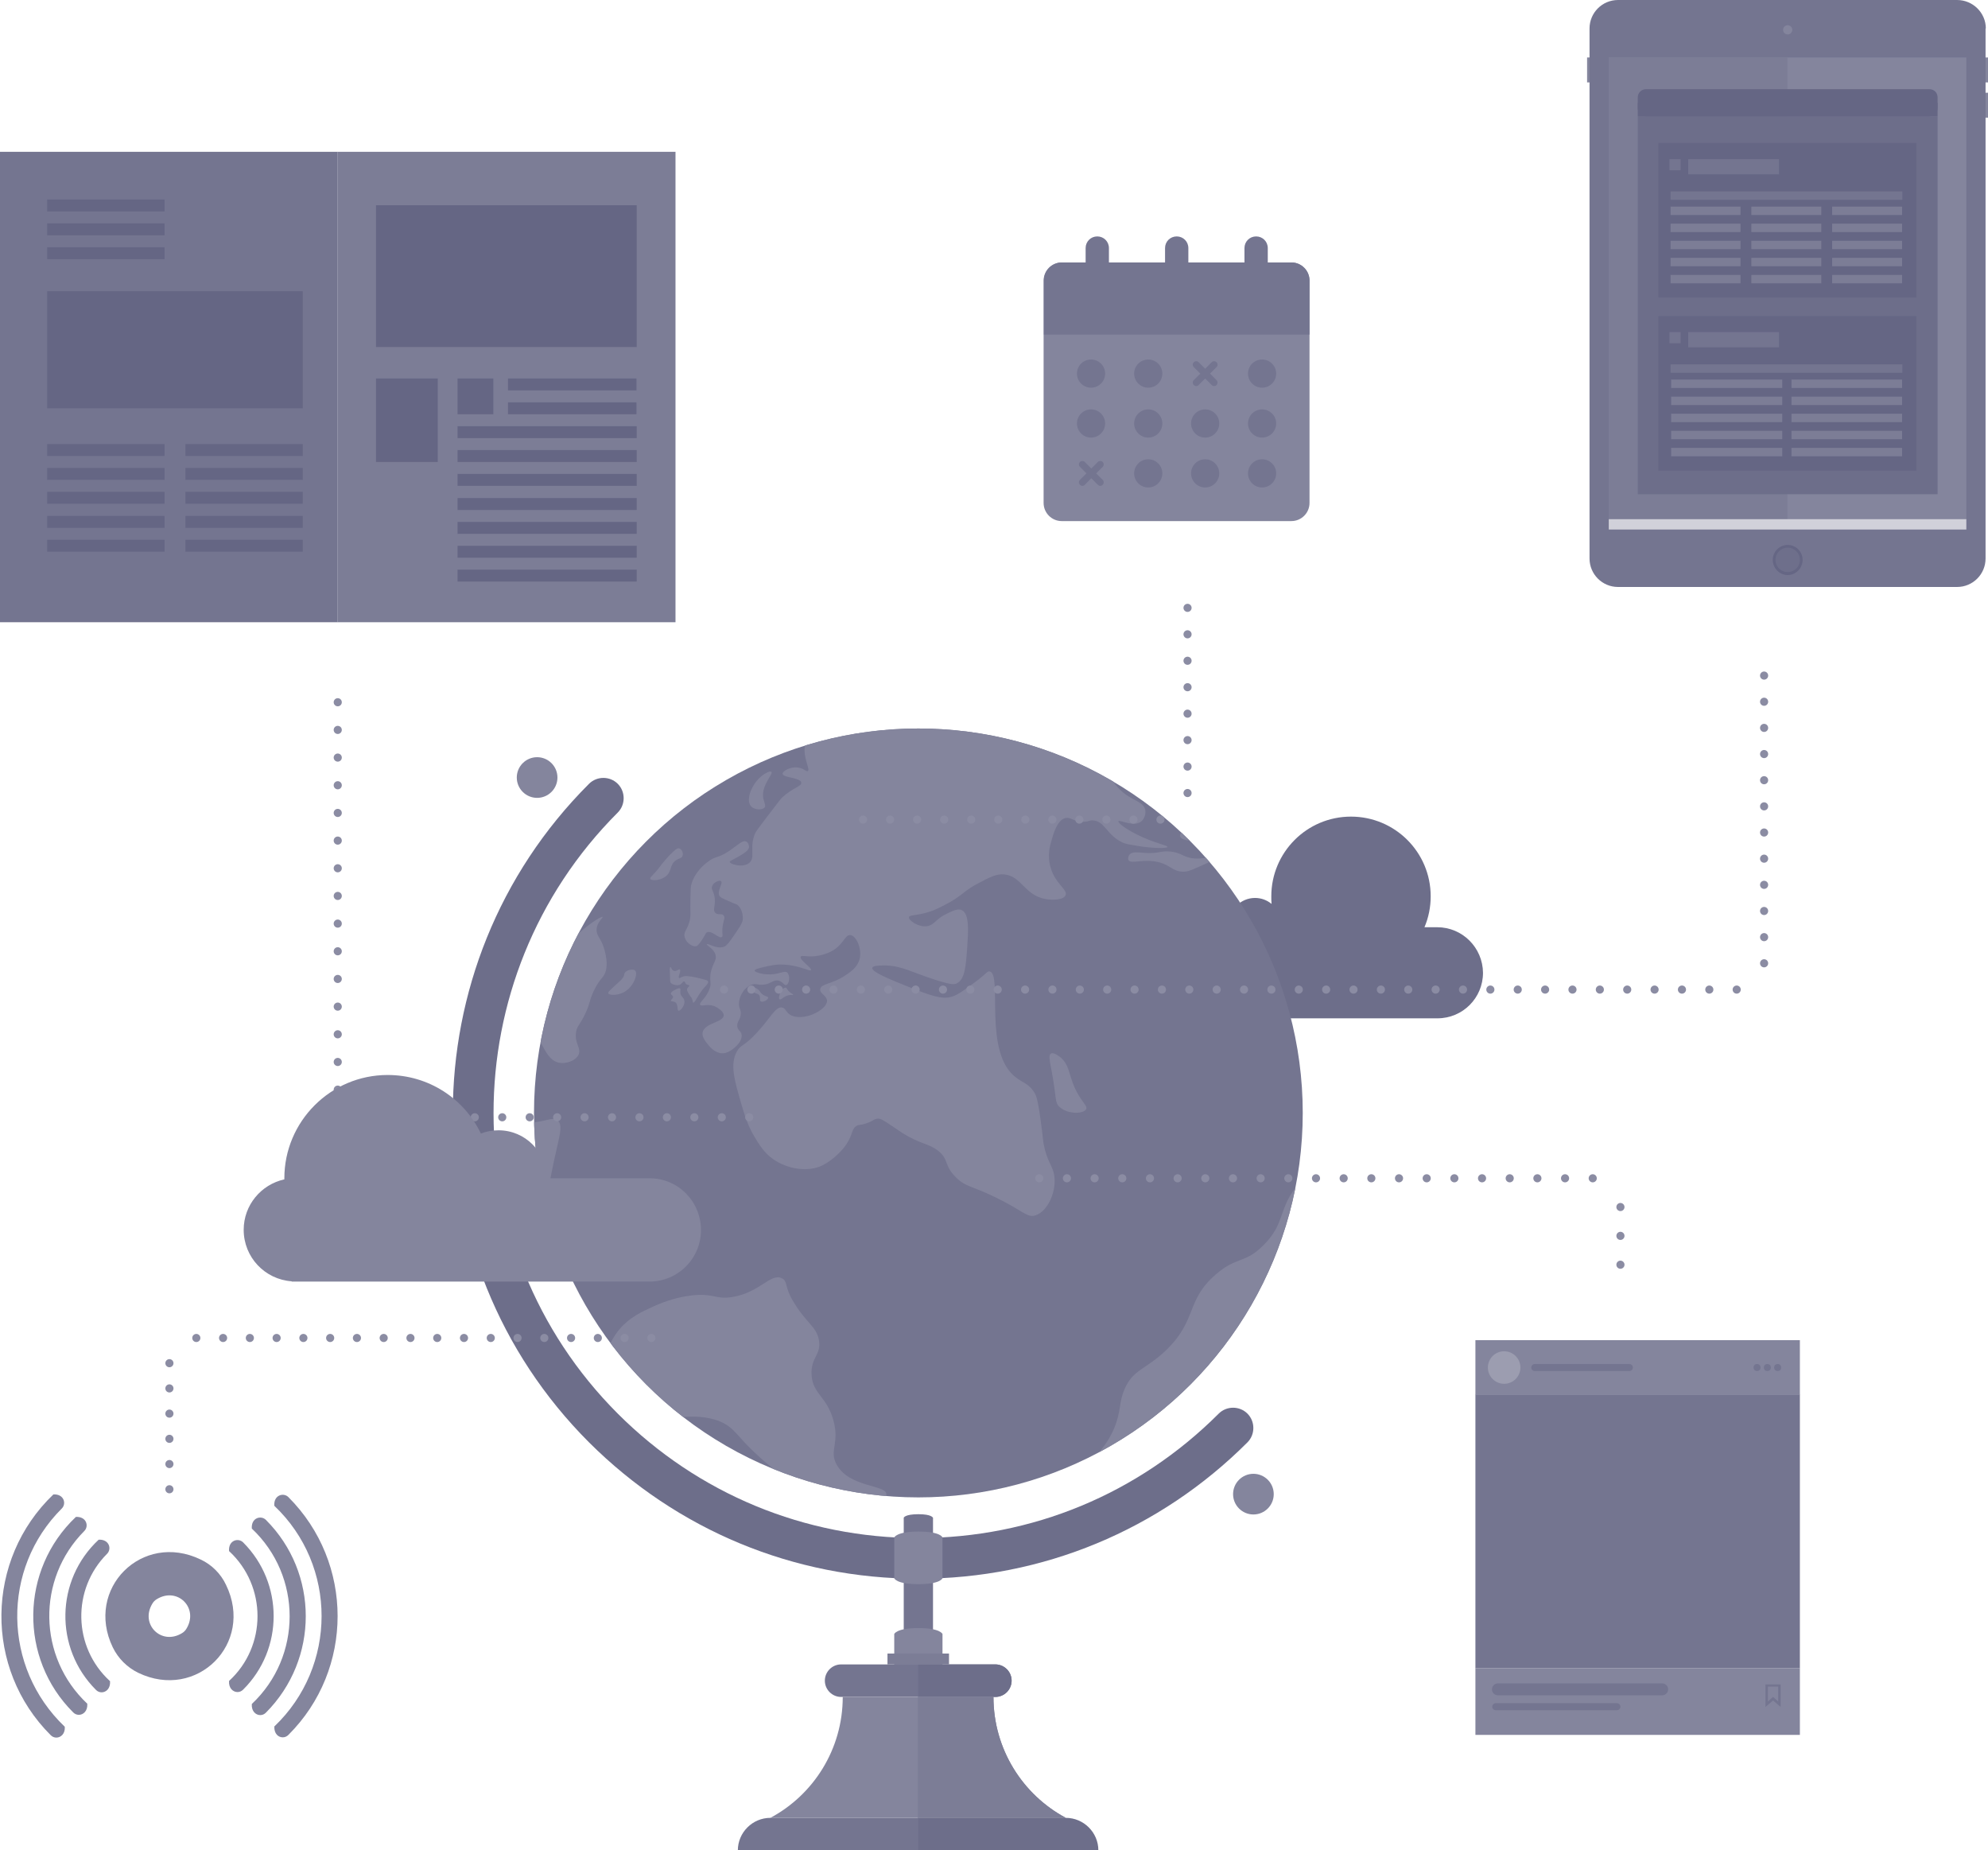 <?xml version="1.0" encoding="UTF-8"?>
<svg xmlns="http://www.w3.org/2000/svg" xmlns:xlink="http://www.w3.org/1999/xlink" viewBox="0 0 733.4 682.5">
  <path fill="#6D6E8A" d="M530.2 342h-4.7c1.5-3.5 2.3-7.4 2.3-11.4 0-16.3-13.2-29.4-29.4-29.4-16.3 0-29.4 13.2-29.4 29.4 0 1 0 1.9.1 2.8-1.7-1.4-3.8-2.2-6.1-2.2-5.3 0-9.6 4.3-9.6 9.6 0 .4 0 .8.1 1.2H451c-9.3 0-16.8 7.5-16.8 16.8s7.5 16.8 16.8 16.8h79.3c9.3 0 16.8-7.5 16.8-16.8-.1-9.3-7.6-16.8-16.9-16.8z"></path>
  <circle fill="#747590" cx="338.8" cy="410.5" r="141.8"></circle>
  <defs>
    <circle id="a" cx="338.8" cy="410.5" r="141.8"></circle>
  </defs>
  <clipPath id="b">
    <use xlink:href="#a" overflow="visible"></use>
  </clipPath>
  <g clip-path="url(#b)" fill="#84859D">
    <path d="M184.9 381.1c-.8 1-1.7 2.2-1.5 2.5.1.1.6.4 6.2-2.7 4.4-2.3 5-3 6.1-2.7 1.7.5 1.6 2.4 3.9 6.6 2 3.7 3.4 6.2 6 7 2.8.9 6.6-.4 7.8-2.7 1.2-2.5-1.5-4.1-.9-8.3.3-2.4 1.3-2.4 3.5-7.1 1.9-4.1 1.3-4.5 3-8.1 2.5-5.3 3.9-4.8 4.6-7.9.9-4.7-1.5-9.9-1.6-10.1-1-2-2-3-1.9-4.8.1-2.7 2.5-4.3 2.2-4.6-.4-.4-5.8 2.9-12 9-2.8 2.7-5.1 5.6-9.9 11.5-5.4 6.7-8.1 10-10.1 13.5-2.5 3.9-2.8 5.4-5.4 8.9z"></path>
    <path d="M285.2 541.7c19 15.6 27.7 15.3 30.2 15.1 5.9-.5 11.7-3.4 11.6-5.7-.1-3.5-13.6-2.4-18.3-10.8-3-5.3 1.2-7.8-1.3-16.6s-7.6-9.5-8-16.6c-.4-6.5 3.7-7.3 2.7-12.9-1-5.1-4.7-6.1-9.6-14.4-3.1-5.2-1.9-7.3-4-8.3-4.2-2.1-8.2 5.3-18.4 6.9-6.2 1-6.6-1.5-14.9-.6-6.7.8-11.7 3-14 4-4.6 2.1-8.9 4.1-12.6 8.4-4.9 5.8-4.5 10.9-8 11.4-3.2.5-5-3.7-9-3-3 .5-3.8 3.2-5.5 2.8-2.9-.7-3-8.7-4-8.7s0 7.3-3.8 10c-2.7 1.9-7.6 1.3-9.9-1.2-5.7-6.1 3-24.5 8.3-24.2 2.8.1 4.5 5.2 6.2 4.6 1-.4 1.4-2.4 1-4.1-.8-3.7-5.1-3.9-7-7-2.1-3.4.4-7.4 2.8-14.8 2.7-8.6.5-7.3 3.8-23.6 2.5-12.7 4.6-17.2 2.2-19.1-2-1.7-4.4.9-13.7 1-4.9.1-6.7-.6-7.9.7-2.2 2.5 2.1 6.7.6 12.4-1.3 4.7-6.3 9.5-10.5 8.4-2.9-.7-5.4-4.1-5.1-7.2.4-3.9 4.9-3.8 7.2-9 1.4-3.2 0-3.9 1.6-10.6.9-3.6 1.7-6.6 3.4-6.9 1.5-.3 3.5 1.3 3.5 2.7 0 1.9-4 2.3-4.4 4.9-.2 1.3.5 2.9 1.4 3.1 1.3.3 1.9-2.6 4.9-4.7 3.2-2.2 5.2-.8 7.1-2.6 2.8-2.8 2.2-9.7-.6-11.3-1.9-1.1-3.6 1-9.3 1.1-2.8.1-5.2.1-6.1-1.3-.9-1.3.2-3.8 2.4-8.7.6-1.3 1.6-3.4 2.9-5.8.6-1.1 1.7-2.9 3.3-5.3 2.2-3.2 3.4-4.5 3.2-4.8-.3-.3-2.5 1.1-4.3 2.5-4.4 3.5-6.8 7.4-7.2 8.1-3.3 5.4-7.8 9.9-11.4 15.1-9.9 14.3-10.9 13.7-17.1 23-11.9 17.9-7.8 19.2-16.8 30.6-9.5 12-14.9 11.4-21.5 23.8-6.7 12.3-4.7 19.1-3.7 21.7.4.9 2.4 5.5 4.9 5.4 3.4-.1 3.3-8.9 10.5-16.8 2.1-2.3 7.2-7.8 11.8-6.8 6 1.3 3.6 12.2 12.2 23.4 7.2 9.4 18.7 14.8 28.9 15.6 2 .2 5.6.4 10.2-.6 9.8-2.1 10.5-7 18.3-7.9 7.2-.9 10.3 2.9 14.9 0 3.2-2 3.7-5 6.1-5.2 2.9-.2 5.3 3.6 7.1 6.5 4.3 6.9 2.9 9.5 5.3 12.5 5 6.1 14.7-.4 26.8 3.6 7.6 2.8 6 5.9 20.6 17.8zM230.9 365.5c3.1-2.1 4.5-6.5 3.4-7.5-.8-.8-3.4-.2-3.9 1-.1.2-.1.3-.1.4-.2 1.5-1.8 2.6-3.4 4.1-1.7 1.6-2.7 2.4-2.5 2.9.4.8 3.9.9 6.5-.9zM250.8 363.2c.9-.4 1.1-1.3 1.6-1.2.4.1.3.7.9 1.1.5.3.9.1 1 .4.1.3-.6.6-.8 1.2-.2.7.3 1.3.8 2.2.5.8.7.8 1 1.5.4.9.2 1.3.4 1.4.7.3 1.8-3.2 4.7-6.2.3-.3 1-1 .8-1.6-.1-.4-.6-.5-1.7-.8l-2.8-.7c-2.6-.5-3.9-.7-5-.2-.6.2-.9.6-1.2.4-.5-.4.9-2.7.3-3.1-.4-.3-1.2.8-2.2.5-.9-.3-1-1.5-1.3-1.4-.3.1-.2 1-.1 4.2 0 1 0 1.3.3 1.7.9.7 2.4 1 3.3.6z"></path>
    <path d="M247.5 366.5c0 .5.8.6.8 1.2 0 .7-.9 1-.8 1.4.1.3.8.2 1.5.5 1.3.7.7 3 1.3 3.2.7.2 2.7-2.2 2.1-4-.3-1-1.2-1.2-1.4-2.5-.1-.9.2-1.4-.1-1.7-.4-.3-1.1.1-1.9.5-.7.4-1.5.8-1.5 1.4zM261.8 364.6c-1.2 3.6-4 5.1-3.5 6 .5.8 2.6-.5 5.2.5 1.4.6 3.5 2 3.5 3.4-.1 2.6-7.1 2.8-7.8 6.3-.3 1.7 1.1 3.4 2.1 4.6.7.9 2.7 3.2 5.5 3.1 1.3-.1 2.3-.7 3.2-1.3.4-.3 3.9-2.7 3.6-5.5-.2-1.5-1.3-1.4-1.6-3-.3-1.9 1.2-2.5 1.3-4.9 0-1.7-.7-1.7-.7-3.5 0-2.8 1.7-4.7 1.9-5.1.5-.5 1.5-1.6 3.1-2.1 1.6-.4 1.9.3 3.9.1 3-.2 3.7-2 5.7-1.5 1.7.4 2.1 1.9 2.9 1.6 1.1-.4 1.5-3.5.3-4.6-1-.8-2.7.6-6.2.7-2.9.1-5.7-.8-5.8-1.4 0-.5 1.4-.8 2.9-1.2 2.6-.6 4.8-1.2 8-1 5.9.3 9.5 2.7 9.9 2 .4-.8-4.4-3.8-3.8-4.9.3-.7 2.2.1 5.1-.2 0 0 2.9-.2 5.8-1.6 4.9-2.4 5.3-6.4 7.4-6.2 2.2.2 4.4 5.1 3.4 8.9-.8 3.1-3.5 4.8-5.6 6.2-4.8 3.1-8.6 2.8-8.9 4.8-.3 1.7 2.5 2.4 2.5 4.4-.1 3.5-9.1 7.8-13.6 5.1-1.7-1.1-1.7-2.5-3-2.7-2.4-.4-4.2 3.8-9.1 9.1-5.1 5.6-6 4.3-7.6 7.2-2.5 4.7-1 10.1 1.8 19.7 1.1 3.7 2.1 7.1 4.5 11.3 2.1 3.5 3.8 6.3 7.2 8.7 5.2 3.6 12.7 4.9 18.2 2.2 2-1 3.8-2.5 4.4-3 1.2-1.1 3.4-2.9 5.1-6 1.6-3 1.4-4.7 3.1-5.6 1-.5 1.2-.1 3.3-.8 2.9-.9 3-1.8 4.5-1.8 1 0 1.6.3 5.6 3 2 1.3 3 2.1 3.4 2.3 6.6 4.1 9.5 3.8 13 6.4 4.3 3.3 2.2 5.5 6.8 10 3.5 3.5 5.4 2.9 14.5 7.3 10.3 5 11.6 7.6 14.7 6.7 4.7-1.4 8-9.1 7-14.9-.6-3.5-2.7-5.1-3.9-11.5-.2-1.1-.1-.9-.6-4.9-1.4-11.3-2.1-12.9-2.8-14-1.9-3.2-4.4-3.7-6.7-5.5-12.4-9.1-4.9-38.2-9.8-39.2-.9-.2-1.1.8-5.7 4.2-4 2.9-6 4.4-8.2 5.1-3.6 1.2-8-.4-16.5-3.8-5.5-2.2-13.3-5.3-12.9-6.8.2-1 3.8-.9 5-.9 6.3.2 9.8 2.7 19.2 5.6 4.9 1.5 6 1.5 7 1 2.9-1.5 3.3-6 3.8-13 .4-6.2.9-12.7-2-14-1.4-.7-3.2.2-5.5 1.3-4.2 2-4.5 4.1-7.2 4.6-3.4.5-7-2.2-6.8-3.3.2-.9 2.6-.5 6.9-1.8 2.5-.7 4.1-1.6 6.3-2.7 6.3-3.2 6.9-5.1 12-7.8 4.7-2.5 7-3.7 9.9-3.5 6.5.6 7.5 7.7 15.3 9.1 2.8.5 6.7.3 7.4-1.4.9-2.1-4-4.3-5.6-10.5-1.2-4.3-.1-8.1.5-10 .7-2.5 2.2-7.5 5.2-8 1.9-.3 2.8 1.3 6.4 1.4 2.2 0 2.2-.6 3.6-.5 4.3.2 5.1 5.4 10.8 8.1 1.2.6 2.7.8 5.6 1.3 5.3.9 11 1 11.1.4.1-.6-3.7-1.1-9.4-3.7-5.3-2.4-9-5.1-8.7-5.8.3-.7 5.6 2.3 8.4.1 1.1-.9 1.8-2.7 1.5-4.2-.6-3.3-5.1-3.4-9.3-7.5-2.7-2.6-4-5.6-4.5-7.2-3-9.1 5.2-15.2 1.9-20.8-2.2-3.7-8.3-5-11.3-5.6-3.9-.8-6.9-.4-7-1.1-.1-1 7.3-2.9 8.1-3.1 5.7-1.4 10.6-1.8 10.6-2.3 0-.5-8 1-10.9-3-1-1.4-.6-2.5-1.1-4.7-1.6-7.4-10.3-13.5-13.7-11.9-1.9.9-1.5 3.7-3.1 4-1.7.2-4.5-3-4.2-5.7.4-3.2 5.9-3.9 6.2-7.4.1-2.1-1.8-2.5-1.8-5.1 0-2.6 2-5.4 4-5.5 1.7-.1 2.3 1.8 4.3 3.6 5.4 4.8 15.2 3.8 15.8 1.9.3-1-1.8-2.4-2.6-2.9-4.7-3.2-9.5-1.3-10.5-3.2-1.3-2.5 5.8-7.9 4.7-9.5-.9-1.3-6 1.6-6.9.3-1.4-1.9 8-10.6 7.3-11.4-.4-.5-4.2 2.2-9.4 5.9-11.5 8-10.5 6.9-13.7 9.5-8.1 6.5-6.6 7.7-13.8 13.1-6.8 5.1-8.7 4.4-12.9 9-4.8 5.1-3.3 6.8-7.8 11-4 3.8-5.6 2.8-14.5 8.2-3 1.9-5.6 3.8-10.7 7.5-6.4 4.8-9.7 7.2-12.6 10.5-3.6 4.1-6.3 7.1-6.3 11.3 0 3.7 2.1 7.2 1.2 7.7-.5.3-1.3-.8-3.1-1.2-2.9-.7-6.2 1.1-6.2 2.2.1 1.5 6.8 1.4 6.9 3.3.1 1.4-3.1 1.8-7 5.4-.5.5-.8.8-5.5 7-2.9 3.8-4.3 5.7-4.5 6.2-2.3 5.3.2 8.8-2.1 10.9-2.4 2.1-7.3.5-7.3-.3 0-.5 2-1 5.4-3.3.8-.6 1.5-1.1 1.7-2 .1-.8-.3-1.9-1-2.2-1.3-.7-3.1 1.3-6.2 3.4-4.5 3-4.9 1.7-8 4.1-1 .7-5.1 3.9-6.2 8.9-.1.5-.1 2-.2 4.8-.1 5.9.2 5.9-.2 7.7-.8 3.7-2.5 4.3-1.9 6.4.5 2 2.8 3.6 4.2 3.3.7-.2 1.3-1 2.4-2.7 1.2-1.8 1.1-2.2 1.6-2.4 1.8-.9 4.5 2.5 5.5 1.7.5-.3.1-1 .2-3 .2-3 1.2-4 .5-4.9-.7-1-2.1 0-3.1-1-1.2-1.2.4-3-.4-6.4-.4-1.8-1.2-2.3-.8-3.4.5-1.5 2.7-2.4 3.3-1.9.9.7-1.7 3.7-.5 5.6.3.4 1.3.9 3.4 1.8 2.6 1.2 2.7 1 3.2 1.4 1.6 1.3 2.1 3.8 1.9 5.6-.1.4-.2 1.3-2.6 4.7-2.1 3.1-3.2 4.7-4.3 5.1-2.9 1-6-1.5-6.3-.9-.3.4 2.6 1.5 3.2 4 .5 2-1.1 2.8-1.9 6.9-.3 3.3.4 3.4-.3 5.4z"></path>
    <path d="M280.6 369.3c.7.6 2.8-.5 2.8-1.3 0-.6-1.5-.4-2.7-1.8-.4-.5-.6-1-1.4-1.5-.3-.2-.8-.5-1.1-.3-.3.2-.4.9-.1 1.4.4.8 1.4.5 2 1.3.6 1 0 1.9.5 2.2zM289.9 364.3c-.8-.2-1.8 1.1-2.2 2.3-.1.2-.6 1.7-.1 2 .6.4 1.8-1.6 4.1-1.6.4 0 .9 0 .9-.1.1-.2-.9-.5-1.8-1.5-.6-.8-.6-1.1-.9-1.1zM246 322.9c1.9-1.9 1.1-4.1 3.4-5.6 1.1-.8 2.1-.7 2.4-1.6.4-1-.3-2.6-1.3-2.8-.5-.1-1 .3-1.3.5-2.7 2.2-5.3 5.7-5.4 5.8-2.6 3.6-4.2 4.3-3.9 5 .6.8 4.1.6 6.1-1.3zM282.1 297.8c.5-.8-.2-1.7-.5-3.3-.9-4.9 3.8-9 3-9.8-.5-.5-2.4.5-3.6 1.5-3.6 2.9-6 8.7-4 11.1 1.2 1.5 4.3 1.6 5.1.5zM421 238.2c-1.7-2.5-6.3-.2-8.5-2.7-1.8-2.1-.3-5.3-1.8-6-1.4-.7-2.9 2.2-5.9 2.2-2.1 0-2.3-1.4-5.3-2.4-4.3-1.5-9.5-.4-9.7.9 0 .2 0 .4.2.6 1.7 2.5 7.8-.5 13.7 2.2 2.4 1.1 1.8 1.7 5.1 3.3 3.6 1.8 5.5 1.6 6.3 3.2.5 1.1 0 1.8-.8 5.4-1 4.5-1.5 6.9-.4 7.9 1.3 1.2 4.7.3 6.3-1.7 1-1.3.5-2.2.8-8 .2-3.8.5-4.2 0-4.9zM450.7 285.4c1.2-.6 1.3-4.5-.7-6.9-1.8-2.2-4.8-2.4-10.7-2.9-4.1-.3-4.8.1-7.9-.6-3.9-.9-5.7-2.2-6.1-1.7-.4.7 2.4 4.6 6.8 6 4 1.3 5.3-.9 9.3.1 5.7 1.4 7.7 6.8 9.3 6zM450.4 306.5c.9-2.8-4.3-4.4-6.8-12.4-.6-2-1-4.2-2.2-4.4-1.2-.2-2.6 1.7-3.3 3.2-1.9 4.1.7 6.6-1 11.5-.9 2.7-2.1 3.2-1.7 4.2 1.2 2.7 13.7 1.9 15-2.1z"></path>
    <path d="M439.5 316.5c-3.4-.6-3.5-1.9-7.6-2.4-4-.4-4.2.8-9.4.5-2.7-.2-4.8-.6-5.8.6-.4.5-.7 1.3-.4 2 .8 1.7 5.3-.6 11.1.8 4.5 1.1 5 3.3 8.8 3.5 1.8.1 3-.4 7.2-2.3 12.8-5.6 14.2-6.8 15.4-7.8 3.7-3.4 5.8-7.2 5.5-7.4-.3-.3-3.5 4.4-9.8 8.2-3.5 2-8.9 5.3-15 4.3zM473.3 279.1c-1.1 2-.6 4.3-1.9 4.8-.9.3-1.5-.6-2.7-1.1-3.6-1.3-8.6 2.5-8.3 3.4.2.6 3.1-1 7.6 0 1.4.3 2.3.7 3.7.5 1.8-.2 2.5-1.1 3.8-1.7 4.1-1.9 7.8 1.5 9.4-.2 1.7-1.7-1.1-6.1.3-7 1.2-.8 3.5 2.6 6.7 2 1.5-.3 3-1.5 2.9-2.4-.2-1.6-5.5-2.3-8.8-2.3-2.9 0-10.5-.1-12.7 4zM496.4 290.5c-8-3.3-9.3-3.4-9.5-3-.7 1 5.3 4.3 4.7 8.4-.3 2.7-3.3 5.1-5.2 4.7-1.8-.4-3.3-3.3-3.8-4.2-.6-1.1-.7-1.7-1.3-2-1.3-.5-3 1.4-3.7 2.2-1.2 1.2-1.9 2.6-2.6 4.2-.7 1.6-.9 2.4-1.8 6.5-1.4 5.6-1.6 6.2-1.5 7.6.3 2.9 1.3 2.7 1.5 5 .3 4.4-3.8 5.6-4.6 11-.1.7-.5 4.2 1.4 7.5s4.1 2.7 7 6.7c1.9 2.6 2.3 4.7 3.7 4.8.8 0 1.6-.7 2.8-2.5 2.2-3.4 3-6.2 3.7-8.1 1.2-3.3 2.9-7.8 6.8-10.5.7-.5 3.6-2.4 7.5-2.3 5 .1 6.2 3.4 9.8 2.9 3.4-.6 6.1-4.2 6.7-7.4.4-2.3-.5-3.2-1.6-7.3-2.3-8.6.1-10.4-2.4-14.2-1.4-2.1-3.9-3.5-8.8-6.1-2.1-1.2-4.3-2.1-8.8-3.9zM516.6 330.1c-.7.4-1.4.4-2.2 1.3-.1.1-.1.2-.2.3-.7 1.1.4 3.5 1.6 3.7 1.2.2 2.4-1.9 2.8-3.4.5-1.9 0-3.9-.5-4-.3 0-.2 1.4-1.5 2.1zM537.5 291.8c-1.5 2.5 3.6 5.2 4.3 11.5.9 8.7-7.4 14.9-5.2 17.6 1.1 1.3 4.2 1.3 6.1-.1 3.8-2.7-.1-8.8 2.8-19.1 1.5-5.4 3.6-7.4 2.4-9.4-1.9-2.9-8.9-3-10.4-.5zM387.7 388.6c-1 .6-.4 2.9.2 6.1 2 10.6 1.1 11.9 3 13.6 3.1 2.8 8.9 2.6 9.8.8.5-1-.8-1.9-2.7-5-4.1-6.8-2.8-10.9-7-14.3-.4-.2-2.3-1.8-3.3-1.2zM536.9 394.8c-3.1.9-5.3 3.8-6.7 6.4 1.6-3.7 3.3-8.4 1.8-9.9-2.3-2.2-12 3-19 10-7.4 7.4-5.7 10.9-12.6 18.9-8.7 10.1-13.2 6.8-21.1 16.1-8.1 9.6-4.8 14.6-13.2 23-6.9 6.9-9.7 4-17.5 10.7-11.3 9.7-6.7 16.8-18.6 28.2-7.4 7-12 6.9-15.1 14.1-2.3 5.2-1.1 8-4 14.8-2.1 4.9-4.8 7.9-8.3 11.9-6.9 7.8-18.6 18.3-21.6 16.1-2-1.5 1.2-7.7-.3-8.5-1.5-.8-5.8 5.1-10.6 10.9 0 0-7.6 9.3-17.3 18.4-12.3 11.5-19.2 13.9-19.4 20.8-.1 2.5.8 5.9 3.1 7.3 3.6 2 9.1-1.5 11.6-3.1 34.7-22.9 47-36.4 47-36.4 19.7-19.7 13.8-10 51.3-46.1 21.8-21.1 36.1-36.8 53.2-55.6 0 0 7.6-8.4 23.7-28.6 20.2-25.3 24.6-33.4 22-37.2-1.6-2.5-5.7-3-8.4-2.2zM528 406c-.1 0 .2-.6.6-1.5-.3.9-.5 1.5-.6 1.5z"></path>
  </g>
  <path fill="#6D6E8A" d="M338.8 582.3c-45.9 0-89-17.9-121.5-50.3-67-67-67-176 0-242.9 2.9-2.9 7.7-2.9 10.6 0 2.9 2.9 2.9 7.7 0 10.6-61.1 61.1-61.1 160.6 0 221.7 29.6 29.6 69 45.9 110.9 45.9S420 551 449.6 521.4c2.9-2.9 7.7-2.9 10.6 0 2.9 2.9 2.9 7.7 0 10.6-32.4 32.4-75.6 50.3-121.4 50.3z"></path>
  <circle fill="#84859D" cx="462.4" cy="551.1" r="7.5"></circle>
  <ellipse transform="rotate(-45.001 198.156 286.854)" fill="#84859D" cx="198.2" cy="286.8" rx="7.5" ry="7.5"></ellipse>
  <path fill="#747590" d="M338.8 558.5c-5 0-5.4 1.3-5.4 1.3v50.6s.4 1.3 5.4 1.3 5.4-1.3 5.4-1.3v-50.6c-.1 0-.4-1.3-5.4-1.3z"></path>
  <path fill="#84859D" d="M338.8 564.9c-8.2 0-8.9 2.2-8.9 2.2v15s.6 2.2 8.9 2.2 8.9-2.2 8.9-2.2v-15c0-.1-.7-2.2-8.9-2.2zM338.8 600.5c-8.2 0-8.9 2.2-8.9 2.2v15s.6 2.2 8.9 2.2 8.9-2.2 8.9-2.2v-15s-.7-2.2-8.9-2.2z"></path>
  <path fill="#747590" d="M373.2 619.9c0 3.3-2.7 6-6 6h-56.9c-3.3 0-6-2.7-6-6s2.7-6 6-6h56.9c3.3 0 6 2.7 6 6z"></path>
  <path fill="#84859D" d="M393.2 670.5c-15.9-8.5-26.7-25.3-26.7-44.6h-55.6c0 19.3-10.8 36.1-26.7 44.6h109z"></path>
  <path fill="#6D6E8A" d="M367.2 613.9h-28.5v12h28.5c3.3 0 6-2.7 6-6s-2.7-6-6-6z"></path>
  <path fill="#7C7D96" d="M338.6 670.5h54.6c-15.9-8.5-26.7-25.3-26.7-44.6H338.6v44.6zM327.4 609.9h22.7v4h-22.7z"></path>
  <path fill="#747590" d="M272.2 682.5c0-6.6 5.4-12 12-12h54.6v12h-66.6z"></path>
  <path fill="#6D6E8A" d="M405.2 682.5c0-6.6-5.4-12-12-12h-54.6v12h66.6z"></path>
  <g fill="none" stroke="#8B8CA3" stroke-width="3" stroke-linecap="round" stroke-miterlimit="10">
    <path d="M257 365"></path>
    <path stroke-dasharray="0,10.097" d="M267.1 365h378.6"></path>
    <path d="M650.8 365"></path>
    <path stroke-dasharray="0,9.647" d="M650.8 355.3V244.4"></path>
    <path d="M650.8 239.6"></path>
  </g>
  <g fill="none" stroke="#8B8CA3" stroke-width="3" stroke-linecap="round" stroke-miterlimit="10">
    <path d="M308.4 302.3"></path>
    <path stroke-dasharray="0,9.974" d="M318.4 302.3h114.7"></path>
    <path d="M438.1 302.3"></path>
    <path stroke-dasharray="0,9.757" d="M438.1 292.5v-73.1"></path>
    <path d="M438.1 214.5"></path>
  </g>
  <g fill="none" stroke="#8B8CA3" stroke-width="3" stroke-linecap="round" stroke-miterlimit="10">
    <path d="M373.2 434.6"></path>
    <path stroke-dasharray="0,10.209" d="M383.4 434.6h209.3"></path>
    <path d="M597.8 434.6"></path>
    <path stroke-dasharray="0,10.637" d="M597.8 445.2v26.6"></path>
    <path d="M597.8 477.1"></path>
  </g>
  <g fill="none" stroke="#8B8CA3" stroke-width="3" stroke-linecap="round" stroke-miterlimit="10">
    <path d="M286.6 412.1"></path>
    <path stroke-dasharray="0,10.124" d="M276.4 412.1H129.6"></path>
    <path d="M124.6 412.1"></path>
    <path stroke-dasharray="0,10.206" d="M124.6 401.9v-148"></path>
    <path d="M124.6 248.8"></path>
  </g>
  <g fill="none" stroke="#8B8CA3" stroke-width="3" stroke-linecap="round" stroke-miterlimit="10">
    <path d="M250.1 493.5"></path>
    <path stroke-dasharray="0,9.875" d="M240.3 493.5H67.5"></path>
    <path d="M62.5 493.5"></path>
    <path stroke-dasharray="0,9.3" d="M62.5 502.8v51.1"></path>
    <path d="M62.5 558.6"></path>
  </g>
  <path fill="#84859D" d="M731.7 21.2h1.7v9.2h-1.7zM585.5 21.2h1.7v9.2h-1.7zM731.7 34.2h1.7v9.2h-1.7z"></path>
  <path fill="#747590" d="M732.6 10.5C732.6 4.7 727.8 0 722 0H596.9c-5.8 0-10.5 4.7-10.5 10.5V206c0 5.8 4.7 10.5 10.5 10.5H722c5.8 0 10.5-4.7 10.5-10.5V10.5z"></path>
  <path fill="#84859D" d="M593.5 21.2h131.9v174.2H593.5z"></path>
  <path fill="#7C7D96" d="M593.5 21.2h65.9v174.2h-65.9z"></path>
  <path fill="#656684" d="M665 206.5c0-3.1-2.5-5.5-5.5-5.5-3.1 0-5.5 2.5-5.5 5.5 0 3.1 2.5 5.6 5.5 5.6s5.5-2.5 5.5-5.6z"></path>
  <circle fill="#84859D" cx="659.5" cy="11" r="1.7"></circle>
  <circle fill="#6E6F8B" cx="659.5" cy="206.5" r="4.5"></circle>
  <path fill="#D1D1DA" d="M593.5 191.5h131.9v3.8H593.5z"></path>
  <path fill="#6D6E8A" d="M604.2 42.9h110.6v139.4H604.2z"></path>
  <path fill="#656684" d="M714.8 39.9c0 1.6-1.3 3-3 3H607.2c-1.6 0-3-1.4-3-3v-4c0-1.7 1.4-3 3-3h104.6c1.7 0 3 1.3 3 3v4z"></path>
  <path fill="#656684" d="M604.2 37.9h110.6v5H604.2zM611.8 52.7H707v57h-95.2z"></path>
  <path fill="#747590" d="M615.9 58.7h4.1v4.1h-4.1zM622.8 58.7h33.5v5.6h-33.5z"></path>
  <path fill="#7C7D96" d="M616.3 76.2h25.8v3.1h-25.8z"></path>
  <path fill="#747590" d="M616.3 70.6h85.5v3.1h-85.5z"></path>
  <path fill="#7C7D96" d="M646.1 76.2h25.8v3.1h-25.8zM675.9 76.2h25.8v3.1h-25.8zM616.3 82.5h25.8v3.1h-25.8zM646.1 82.5h25.8v3.1h-25.8zM675.9 82.5h25.8v3.1h-25.8zM616.3 88.8h25.8v3.1h-25.8zM646.1 88.8h25.8v3.1h-25.8zM675.9 88.8h25.8v3.1h-25.8zM616.3 95.1h25.8v3.1h-25.8zM646.1 95.1h25.8v3.1h-25.8zM675.9 95.1h25.8v3.1h-25.8zM616.3 101.4h25.8v3.1h-25.8zM646.1 101.4h25.8v3.1h-25.8zM675.9 101.4h25.8v3.1h-25.8z"></path>
  <path fill="#656684" d="M611.8 116.6H707v57h-95.2z"></path>
  <path fill="#747590" d="M615.9 122.5h4.1v4.1h-4.1zM622.8 122.5h33.5v5.6h-33.5zM616.3 134.4h85.5v3.1h-85.5z"></path>
  <path fill="#7C7D96" d="M660.9 140h40.8v3.1h-40.8zM660.9 146.3h40.8v3.1h-40.8zM660.9 152.6h40.8v3.1h-40.8zM660.9 158.9h40.8v3.1h-40.8zM660.9 165.2h40.8v3.1h-40.8zM616.5 140h41v3.1h-41zM616.5 146.3h41v3.1h-41zM616.5 152.6h41v3.1h-41zM616.5 158.9h41v3.1h-41zM616.5 165.2h41v3.1h-41z"></path>
  <path fill="#84859D" d="M239.7 434.6h-38.1c0-9.8-7.9-17.7-17.7-17.7-2.3 0-4.5.4-6.5 1.2-6.1-12.8-19.2-21.6-34.4-21.6-21 0-38.1 17.1-38.1 38.1v.4c-8.6 1.9-15 9.5-15 18.6 0 10.1 7.8 18.3 17.7 19v.1h132c10.5 0 19-8.5 19-19s-8.4-19.1-18.9-19.1z"></path>
  <g>
    <path fill="#747590" d="M0 56h124.6v173.5H0z"></path>
    <path fill="#7C7D96" d="M124.6 56h124.6v173.5H124.6z"></path>
    <path fill="#656684" d="M138.7 75.7h96.2V128h-96.2zM17.4 107.4h94.3v43.2H17.4zM138.7 139.6h22.8v30.8h-22.8zM168.8 139.6H182v13.2h-13.2zM187.4 139.6h47.4v4.4h-47.4zM187.4 148.4h47.4v4.4h-47.4zM168.8 157.2h66.1v4.4h-66.1zM168.8 166h66.1v4.4h-66.1zM168.8 174.8h66.1v4.4h-66.1zM168.8 183.7h66.1v4.4h-66.1zM168.8 192.5h66.1v4.4h-66.1zM168.8 201.3h66.1v4.4h-66.1zM168.8 210.1h66.1v4.4h-66.1zM17.4 163.8h43.3v4.4H17.4zM17.4 172.6h43.3v4.4H17.4zM17.4 181.4h43.3v4.4H17.4zM17.4 73.6h43.3V78H17.4zM17.4 82.4h43.3v4.4H17.4zM17.4 91.2h43.3v4.4H17.4zM17.4 190.3h43.3v4.4H17.4zM17.4 199.1h43.3v4.4H17.4zM68.4 163.8h43.3v4.4H68.4zM68.4 172.6h43.3v4.4H68.4zM68.4 181.4h43.3v4.4H68.4zM68.4 190.3h43.3v4.4H68.4zM68.4 199.1h43.3v4.4H68.4z"></path>
  </g>
  <g>
    <path fill="#84859D" d="M544.3 494.3H664v20.2H544.3zM544.3 615.3H664v24.6H544.3z"></path>
    <path fill="#747590" d="M544.3 514.4H664v100.9H544.3z"></path>
    <circle fill="#9C9DB0" cx="554.9" cy="504.4" r="6"></circle>
    <path fill="#747590" d="M601.1 505.7h-34.9c-.7 0-1.3-.6-1.3-1.3 0-.7.6-1.3 1.3-1.3h34.9c.7 0 1.3.6 1.3 1.3 0 .7-.6 1.3-1.3 1.3zM596.5 630.8h-44.7c-.7 0-1.3-.6-1.3-1.3 0-.7.6-1.3 1.3-1.3h44.7c.7 0 1.3.6 1.3 1.3 0 .7-.6 1.3-1.3 1.3zM613.2 625.3h-60.6c-1.2 0-2.2-1-2.2-2.2 0-1.2 1-2.2 2.2-2.2h60.6c1.2 0 2.2 1 2.2 2.2 0 1.2-1 2.2-2.2 2.2z"></path>
    <circle fill="#747590" cx="655.8" cy="504.4" r="1.3"></circle>
    <circle fill="#747590" cx="652" cy="504.4" r="1.3"></circle>
    <circle fill="#747590" cx="648.2" cy="504.4" r="1.3"></circle>
    <path fill="#747590" d="M656 622.1v5.5l-1.3-1.2-.6-.5-.6.5-1.3 1.2v-5.5h3.8m.8-.8h-5.5v8.3l2.8-2.4 2.8 2.4v-8.3h-.1z"></path>
  </g>
  <g fill="#84859D">
    <path d="M74 575.2c-21.6-10.4-42.8 10.8-32.4 32.4 2 4.1 5.3 7.4 9.4 9.4 21.6 10.4 42.9-10.8 32.4-32.4-1.9-4.1-5.3-7.5-9.4-9.4zm-6.9 27.2c-7.6 4.6-15.5-3.3-10.9-10.9.4-.7 1-1.3 1.7-1.7 7.6-4.6 15.5 3.3 10.9 10.9-.4.7-1 1.3-1.7 1.7z"></path>
    <path d="M39.5 573.1c1.8-1.8.8-5.4-3.1-5.2-16 14.9-16.4 40-1 55.4.6.6 1.3.9 2.1.9 1.6 0 3.3-1.4 3.1-4.1-13.8-12.6-14.1-34-1.1-47zM89.7 568.9c-1.8-1.8-5.5-.8-5.2 3.2 14 12.9 14 35.1 0 47.9-.2 2.7 1.5 4.1 3.1 4.1.8 0 1.5-.3 2.1-.9 15-14.9 15-39.3 0-54.3z"></path>
    <path d="M31.1 564.7c1.8-1.8.8-5.4-3.1-5.2-20.6 19.5-21 52.2-1 72.1.6.6 1.3.9 2.1.9 1.6 0 3.3-1.4 3.1-4.1-18.3-17.2-18.7-46-1.1-63.7zM98.1 560.6c-1.8-1.8-5.5-.8-5.2 3.2 18.6 17.5 18.6 47.2 0 64.7-.2 2.7 1.5 4.1 3.1 4.1.8 0 1.5-.3 2.1-.9 19.6-19.7 19.6-51.5 0-71.1z"></path>
    <path d="M22.8 556.4c1.8-1.8.8-5.4-3.1-5.2-25.2 24.1-25.6 64.3-1 88.8.6.6 1.3.9 2.1.9 1.6 0 3.3-1.4 3.1-4-23-21.9-23.4-58.3-1.1-80.5zM106.4 552.2c-1.8-1.8-5.5-.8-5.2 3.2 23.3 22.1 23.2 59.3 0 81.4-.1 2.7 1.5 4 3.1 4 .8 0 1.5-.3 2.1-.9 24.2-24.1 24.2-63.5 0-87.7z"></path>
  </g>
  <g>
    <path fill="#84859D" d="M476.4 96.8h-84.7c-3.7 0-6.7 3-6.7 6.7v82c0 3.7 3 6.7 6.7 6.7h84.7c3.7 0 6.7-3 6.7-6.7v-82c0-3.7-3-6.7-6.7-6.7z"></path>
    <path fill="#747590" d="M476.4 96.8h-8.7v-5.3c0-2.4-1.9-4.3-4.3-4.3s-4.3 1.9-4.3 4.3v5.3h-20.7v-5.3c0-2.4-1.9-4.3-4.3-4.3s-4.3 1.9-4.3 4.3v5.3h-20.7v-5.3c0-2.4-1.9-4.3-4.3-4.3s-4.3 1.9-4.3 4.3v5.3h-8.7c-3.7 0-6.7 3-6.7 6.7v19.9h98v-19.9c0-3.7-3-6.7-6.7-6.7z"></path>
    <circle fill="#747590" cx="402.5" cy="137.8" r="5.2"></circle>
    <circle fill="#747590" cx="423.6" cy="137.8" r="5.2"></circle>
    <circle fill="#747590" cx="465.6" cy="137.8" r="5.2"></circle>
    <circle fill="#747590" cx="402.5" cy="156.2" r="5.2"></circle>
    <circle fill="#747590" cx="423.6" cy="156.2" r="5.2"></circle>
    <circle fill="#747590" cx="444.6" cy="156.2" r="5.2"></circle>
    <circle fill="#747590" cx="465.6" cy="156.2" r="5.2"></circle>
    <circle fill="#747590" cx="423.6" cy="174.6" r="5.2"></circle>
    <circle fill="#747590" cx="444.6" cy="174.6" r="5.2"></circle>
    <circle fill="#747590" cx="465.6" cy="174.6" r="5.2"></circle>
    <path fill="#747590" d="M446.4 137.8l2.4-2.4c.5-.5.5-1.3 0-1.8s-1.3-.5-1.8 0l-2.4 2.4-2.4-2.4c-.5-.5-1.3-.5-1.8 0s-.5 1.3 0 1.8l2.4 2.4-2.4 2.4c-.5.5-.5 1.3 0 1.8.3.3.6.4.9.4s.7-.1.9-.4l2.4-2.4 2.4 2.4c.3.3.6.4.9.4.3 0 .7-.1.9-.4.5-.5.5-1.3 0-1.8l-2.4-2.4zM404.4 174.6l2.4-2.4c.5-.5.5-1.3 0-1.8s-1.3-.5-1.8 0l-2.4 2.4-2.4-2.4c-.5-.5-1.3-.5-1.8 0s-.5 1.3 0 1.8l2.4 2.4-2.4 2.4c-.5.5-.5 1.3 0 1.8.3.3.6.4.9.4s.7-.1.9-.4l2.4-2.4 2.4 2.4c.3.3.6.4.9.4.3 0 .7-.1.9-.4.5-.5.5-1.3 0-1.8l-2.4-2.4z"></path>
  </g>
</svg>
